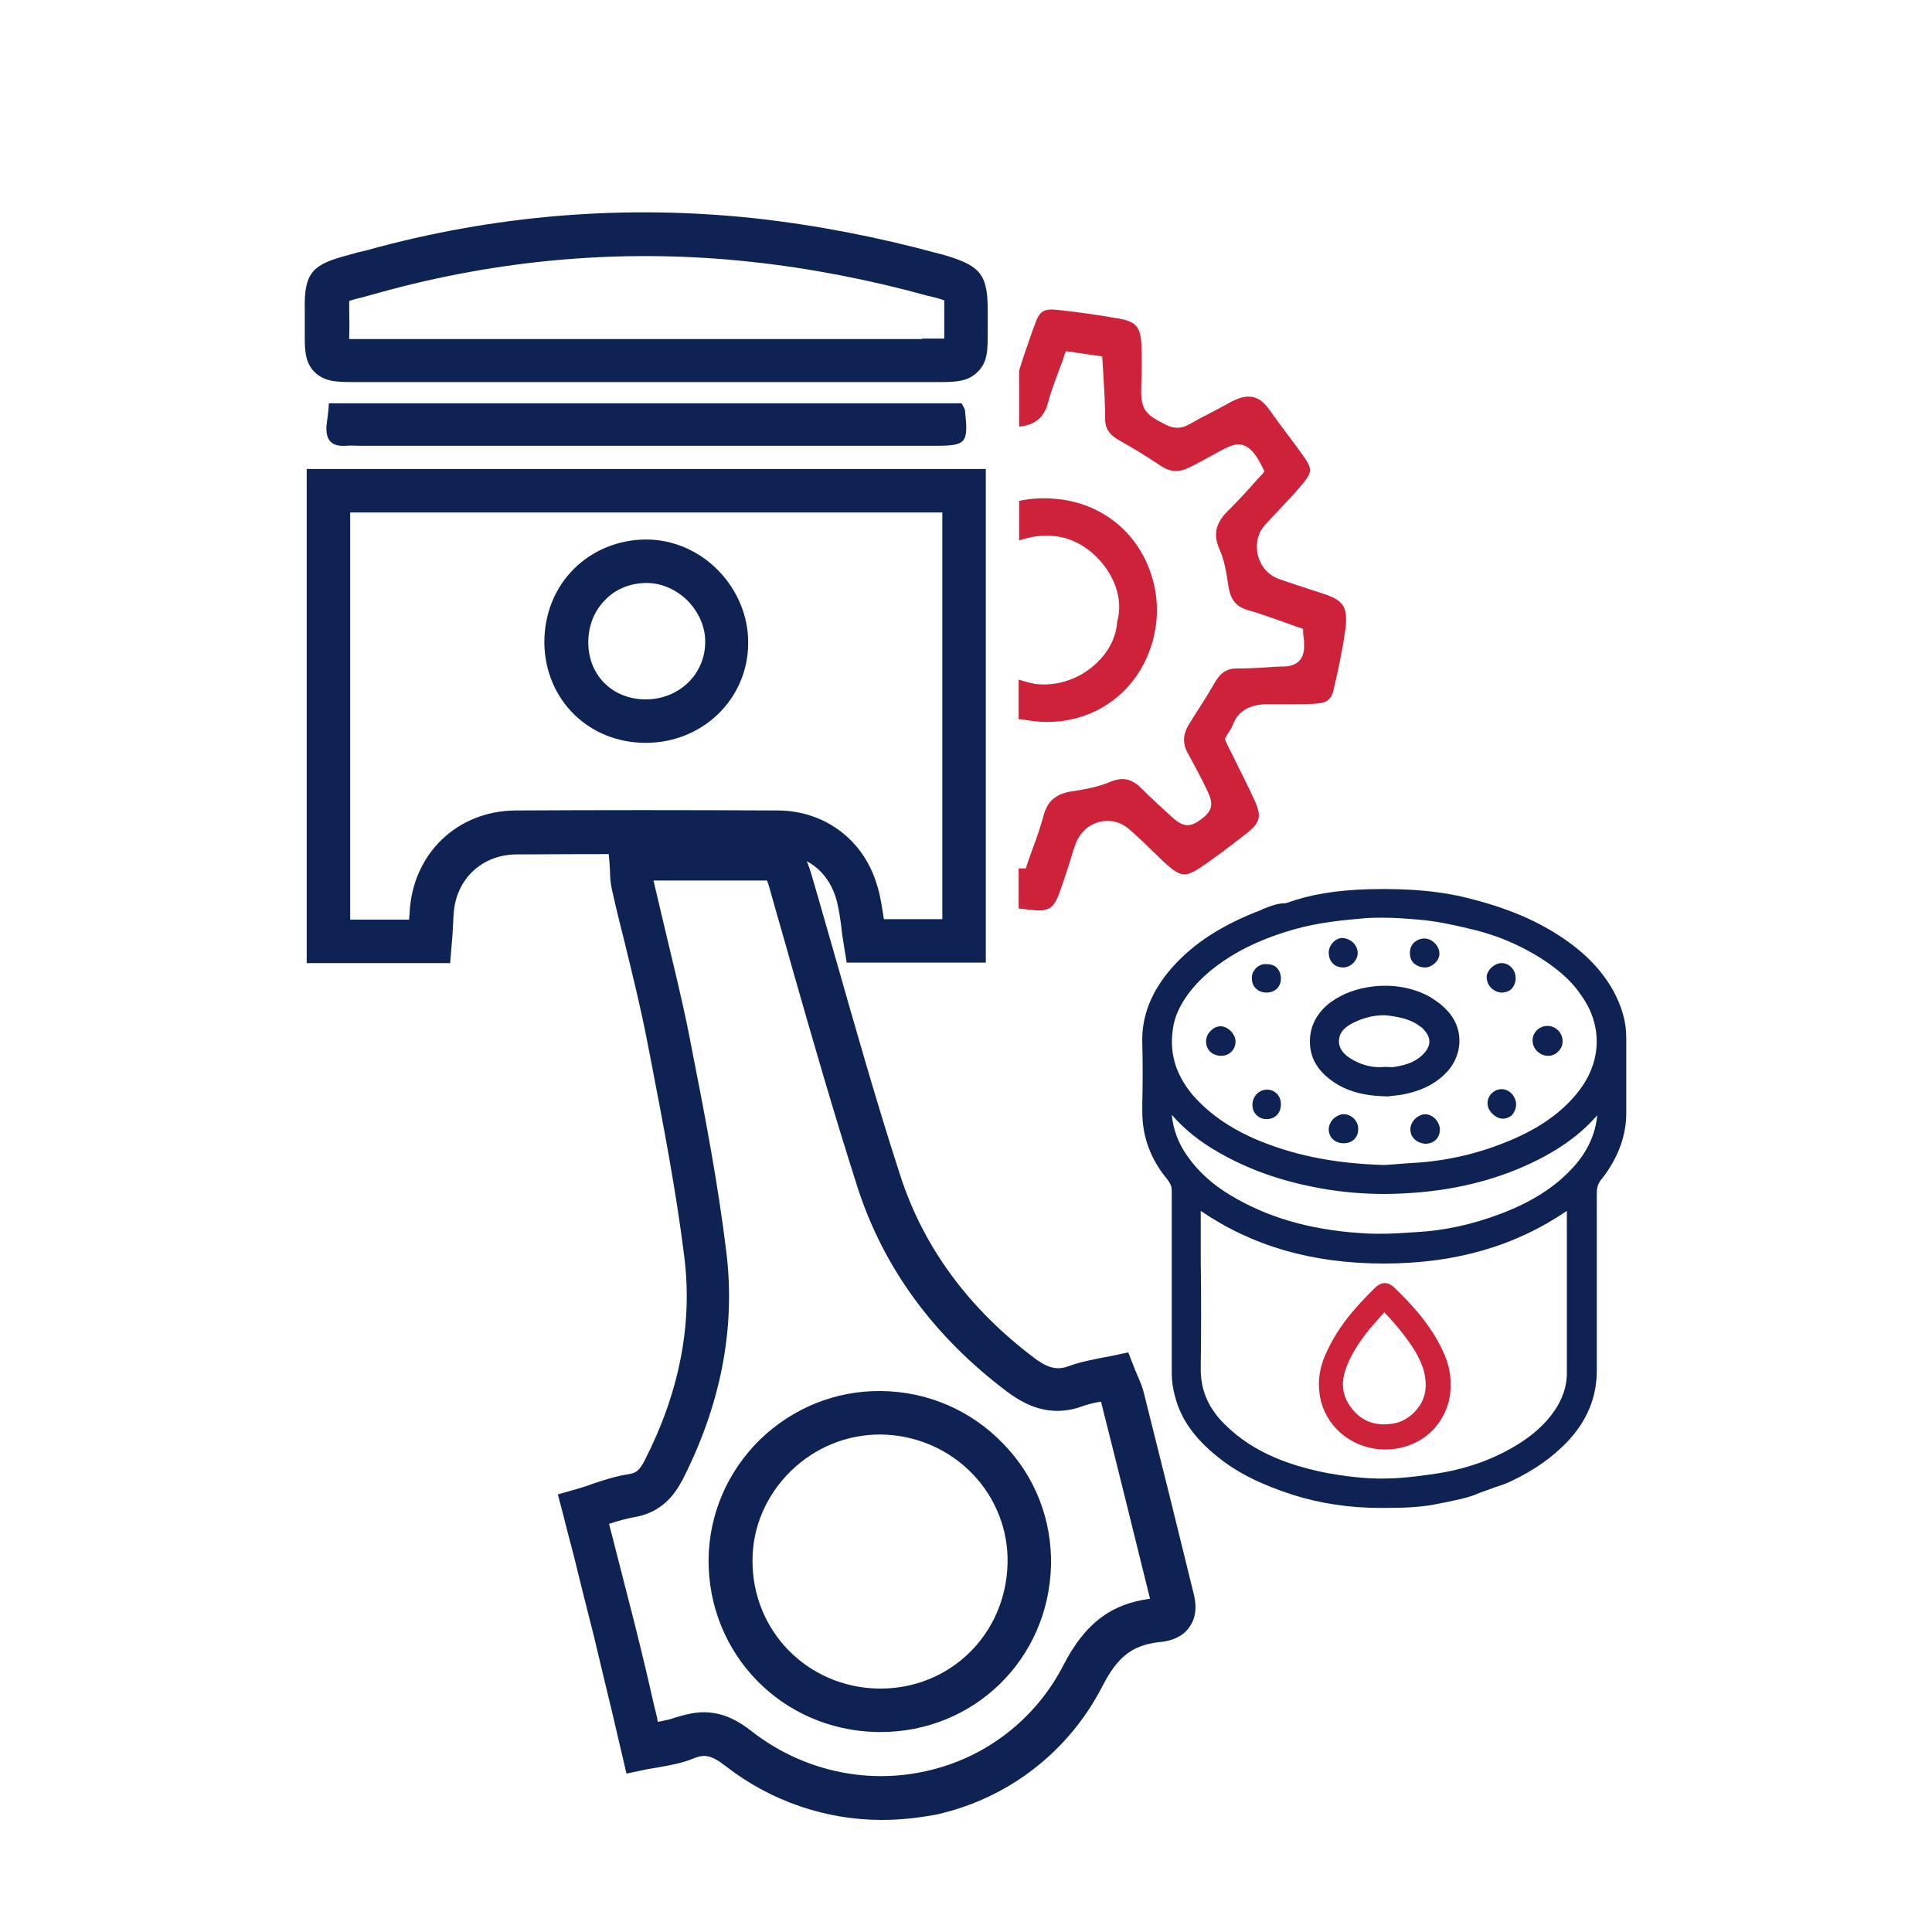 <?xml version="1.0" encoding="utf-8"?>
<!-- Generator: Adobe Illustrator 19.2.0, SVG Export Plug-In . SVG Version: 6.00 Build 0)  -->
<svg version="1.1" id="Layer_1" xmlns="http://www.w3.org/2000/svg" xmlns:xlink="http://www.w3.org/1999/xlink" x="0px" y="0px"
	 viewBox="0 0 400 400" style="enable-background:new 0 0 400 400;" xml:space="preserve">
<style type="text/css">
	.st0{fill:#CE223A;}
	.st1{fill:#0E2354;}
</style>
<g>
	<path class="st0" d="M273.9,122.9l-0.9-0.3c-2.8-0.9-5.6-1.8-8.4-2.8c-2.1-0.8-3.6-2.6-4.2-4.9c-0.5-2.3,0-4.6,1.5-6.2
		c0.9-1,1.8-2,2.7-2.9c1.6-1.7,3.3-3.5,4.9-5.4c2.2-2.6,2.3-3.3,0.2-6.2c-1-1.4-2.1-2.9-3.1-4.2c-1.2-1.6-2.4-3.2-3.6-4.9
		c-2.3-3.4-4.7-3.8-8.5-1.7c-1.4,0.8-2.8,1.5-4.1,2.2c-1.4,0.7-2.7,1.4-4.1,2.2c-1.7,1-3.2,1-5,0.1c-4.6-2.3-5.2-3.3-5-8.5
		c0.1-2.5,0.1-5.4,0-8.3c-0.2-3.4-1.2-4.5-4.4-5.1c-4.6-0.8-8.7-1.4-12.6-1.8c-3.3-0.4-4.1,0.1-5.2,3.4l-0.2,0.5
		c-1,2.8-2,5.7-2.9,8.6v11.6c0.1,0,0.2,0,0.3,0c3.1-0.4,4.9-1.9,5.7-5c0.6-2.3,1.5-4.5,2.3-6.8c0.4-1,0.8-2,1.1-3.1l0.3-0.7l7.5,1.1
		l0.2,3.1c0.1,1.8,0.2,3.6,0.3,5.4c0,1,0.1,2,0.1,3c0,0.5,0,1,0,1.5c0,1.9,0.9,3.2,2.8,4.3c2.9,1.6,5.8,3.4,8.5,5.2l0.3,0.2
		c1.8,1.2,3.7,1.3,5.6,0.4c1.7-0.8,3.4-1.8,5.1-2.7l0.9-0.5c2.2-1.2,3.9-2.1,5.5-1.5c1.4,0.5,2.6,1.9,4,4.8l0.3,0.6l-0.4,0.5
		c-0.7,0.7-1.4,1.5-2.1,2.3c-1.6,1.8-3.3,3.6-5.1,5.4c-2.6,2.6-3.1,5-1.6,8.2c0.8,1.9,1.2,3.9,1.5,5.9c0.1,0.6,0.2,1.3,0.3,1.9
		c0.5,2.5,1.6,3.8,3.9,4.5c2.5,0.7,5,1.6,7.5,2.5c1.1,0.4,2.2,0.8,3.4,1.2l0.6,0.2l0,0.6c0,0.3,0,0.7,0.1,1c0.1,0.8,0.1,1.6,0.1,2.4
		c-0.1,1.7-0.9,3.7-4.2,3.8c-1.3,0-2.7,0.1-4,0.2c-1.8,0.1-3.6,0.2-5.4,0.2c-2.3-0.1-3.7,0.8-5,3.1c-1.3,2.3-2.8,4.6-4.2,6.8l-1,1.6
		c-1.3,2.1-1.4,4-0.3,6c1.3,2.4,2.8,5.1,4.1,7.9c1.3,2.7,1,4.1-1.3,5.8c-2.2,1.7-3.7,1.7-5.9-0.3c-2.1-1.9-4.3-3.9-6.5-6.1
		c-2-2-3.9-2.4-6.5-1.3c-2.4,1-5,1.5-7.6,1.9l-0.7,0.1c-3,0.6-4.6,2-5.4,4.8c-0.6,2.3-1.4,4.6-2.3,7c-0.4,1.1-0.8,2.2-1.2,3.4
		l-0.2,0.7l-0.7,0c-0.3,0-0.5,0-0.8,0v8.3c0.9,0.1,1.8,0.2,2.8,0.3c3.2,0.4,4.4-0.3,5.5-3.2c0.9-2.3,1.6-4.7,2.4-7.1
		c0.3-1,0.6-2.1,1-3.1c0.8-2.4,2.6-4.2,4.9-4.8c2.2-0.6,4.5-0.1,6.3,1.5c1.5,1.3,3,2.7,4.4,4.1c1.2,1.1,2.3,2.3,3.5,3.3
		c2.7,2.4,3.8,2.5,6.7,0.6c3.3-2.2,6.5-4.7,9.5-7c3.1-2.4,3.4-3.7,1.7-7.3c-1.2-2.6-2.5-5.2-3.9-8c-0.6-1.3-1.3-2.5-1.9-3.9
		l-0.2-0.5l0.2-0.4c0.2-0.4,0.4-0.7,0.6-1c0.4-0.6,0.7-1.1,0.9-1.7c1.1-2.7,3.4-4,6.8-4.1c0.6,0,1.2,0,1.8,0c0.5,0,1.1,0,1.6,0
		c0.6,0,1.2,0,1.8,0c1.7,0,3.4,0,5-0.1c2.6-0.2,3.4-0.9,3.9-3.3c0.9-3.8,1.8-8.2,2.4-12.4C279,125.6,278.2,124.3,273.9,122.9z"/>
	<path class="st0" d="M213.2,149.2C213.2,149.2,213.2,149.2,213.2,149.2c13,1.9,24.2-6.5,26.1-19.6c1.6-11.2-5.2-24.1-19.5-26.2
		c-0.1,0-0.1,0-0.2,0c-2.9-0.4-5.8-0.3-8.6,0.3v8.2c2.3-0.8,4.8-1.2,7.4-0.9c4.1,0.4,8.1,3,10.7,6.8c2.4,3.5,3.2,7.4,2.2,10.9
		c-0.2,3.4-2,6.8-5.2,9.4c-3.4,2.8-7.8,4-11.7,3.5c-0.2,0-0.3,0-0.5-0.1c-1.1-0.2-2.1-0.5-3-0.8v8.2
		C211.7,148.9,212.4,149.1,213.2,149.2L213.2,149.2z"/>
</g>
<g>
	<g>
		<path class="st1" d="M252.7,218.6c0,0,0.1,0,0.1,0c1.7,0,2.9-1.2,3-2.8c0.1-1.5-1.3-3.1-2.8-3.3c-0.8-0.1-1.6,0.2-2.2,0.8
			c-0.7,0.6-1.1,1.4-1.1,2.3C249.7,217.3,250.9,218.5,252.7,218.6z"/>
		<path class="st1" d="M262.2,205.5C262.2,205.5,262.2,205.5,262.2,205.5L262.2,205.5c1.8,0,3-1.2,3-2.9c0-0.9-0.3-1.6-0.8-2.2
			c-0.6-0.6-1.4-0.8-2.4-0.8c-0.8,0-1.6,0.4-2.1,1c-0.5,0.6-0.8,1.3-0.7,2.1C259.2,204.3,260.5,205.5,262.2,205.5z"/>
		<path class="st1" d="M262.3,225.6C262.3,225.6,262.3,225.6,262.3,225.6c-1.6,0-2.9,1.3-3,3c0,1,0.3,1.8,0.9,2.3
			c0.5,0.5,1.2,0.8,2,0.8c0.1,0,0.1,0,0.2,0c1.7-0.1,2.8-1.3,2.8-3.1v0C265.2,226.9,264,225.6,262.3,225.6z"/>
		<path class="st1" d="M336.7,230c0-4.9,0-9.8,0-15.2c0-3.2-0.9-6.4-2.7-9.7c-2.3-4.1-5.6-7.6-10.3-10.8c-5-3.4-10.8-6-18.4-8
			c-6.5-1.8-13.4-2.4-21.8-2.2c-7,0.2-12.2,1.1-17,2.8c-0.1,0-0.2,0.1-0.3,0.1c0,0,0,0,0,0c-1.6,0-2.9,0.5-4.2,1
			c-0.3,0.1-0.6,0.2-0.9,0.4c-8.1,3.1-14,6.9-18.5,12c-4.2,4.8-6.3,10-6.1,15.6c0.1,4.1,0.1,8.3,0,12.4l0,1.8c0,5.1,1.7,9.8,5.2,14
			c0.6,0.8,0.9,1.4,0.9,2.4c0,4.7,0,9.4,0,14.1l0,4.9l0,0.9l0,4.2c0,4.5,0,9.1,0,13.7c0,1.5,0.2,3,0.7,4.8c1.2,4.6,4,8.6,8.9,12.5
			c4.1,3.3,9,5.7,15.5,7.8c5.7,1.8,11.8,2.7,18.1,2.7c0.2,0,0.5,0,0.7,0c4.1,0,8-0.1,11.9-1l1.1-0.2c2.2-0.5,4.6-0.9,6.8-1.9
			c1-0.4,2-0.7,3-1.1c1.2-0.4,2.5-0.8,3.7-1.4c4.8-2.3,8.4-4.9,11.4-8c4.2-4.4,6.3-9.4,6.2-15.3c0-6.7,0-13.3,0-20
			c0-5.4,0-10.9,0-16.3c0-1.2,0.3-2.1,1.1-3C335.1,239.6,336.8,234.9,336.7,230z M242.8,213.3c0.3-2.7,1.5-5.3,3.5-7.9
			c2.4-3.1,5.6-5.8,10.2-8.4c3.3-1.8,6.9-3.3,11.5-4.6c4.9-1.4,10-1.9,14.7-2.3c1.2-0.1,2.5-0.1,3.7-0.1c2.5,0,4.9,0.2,7.3,0.4
			c3.7,0.3,7.3,1.1,10.6,1.9c6.2,1.4,11.9,4,16.8,7.5c2.6,1.9,4.7,3.9,6.3,6.3c4.6,6.5,4.2,14.2-1.1,20.5c-3.5,4.2-8.3,7.4-14.6,9.9
			c-6.4,2.6-13.1,4-19.7,4.3c-1.3,0.1-2.5,0.2-3.8,0.3c-0.6,0-1.1,0.1-1.7,0.1c-10.4-0.3-19.1-2.1-26.9-5.5
			c-5.2-2.3-9.3-5.2-12.5-8.8C243.6,222.8,242.1,218.4,242.8,213.3z M321.1,293.1c-2.2,2.8-5.1,5.1-9.2,7.3
			c-5.1,2.7-10.7,4.3-16.7,5l-0.7,0.1c-2.4,0.3-5,0.6-7.4,0.6c-2.5,0.1-5-0.1-7.6-0.4c-3.2-0.4-6-0.9-8.6-1.6
			c-7-1.8-12.5-4.6-16.8-8.7c-3.8-3.5-5.6-7.5-5.5-12.3c0.1-7.5,0.1-15.1,0-22.4c0-3.1,0-6.2,0-9.3v-0.7
			c10.7,7.3,23.1,10.9,37.9,10.9c0,0,0,0,0,0c14.8,0,27.2-3.6,37.9-10.9c0,0,0,0.1,0,0.1l0,12.4c0,6.9,0,13.7,0,20.6
			C324.5,287.1,323.4,290.1,321.1,293.1z M325.5,241.9c-3.7,4-8.5,7-14.8,9.4c-5.8,2.2-11.7,3.5-17.5,3.8l-1.6,0.1
			c-2.7,0.2-5.5,0.3-8.2,0.2c-10.6-0.5-19.5-2.8-27.2-7.1c-4.4-2.4-7.9-5.4-10.4-9c-1.8-2.5-2.9-5.4-3.2-8.5c2.6,3,5.8,5.6,9.9,7.9
			c6.3,3.6,13.3,6,21.3,7.4c4.6,0.8,8.9,1.1,13,1.1c10.3-0.1,19.2-1.8,27.3-5.1c6.7-2.8,11.7-6,15.6-10.1c0.3-0.4,0.7-0.7,1-1.1
			C330.3,234.9,328.6,238.6,325.5,241.9z"/>
		<path class="st1" d="M275.8,223.8c2.9,2.1,6.5,3.1,11.4,3.2l0.1,0l0.1,0c0.2,0,0.5-0.1,0.8-0.1c0.9-0.1,2-0.2,3.2-0.5
			c3.5-0.8,6.2-2.3,8.3-4.6c3.3-3.7,3.3-9.1-0.1-12.6c-1.1-1.2-2.4-2.1-3.7-2.9c-3.4-1.8-7.2-2.5-11.3-2.1c-3.7,0.4-6.6,1.5-9.1,3.3
			c-2.8,2.1-4.3,4.9-4.3,8.1C271.2,218.9,272.7,221.6,275.8,223.8z M280.1,211.8c2.2-1.1,4.3-1.6,6.4-1.6c0.6,0,1.3,0.1,1.9,0.2
			c2.5,0.4,4.2,1,5.6,2.1c0.3,0.2,0.6,0.4,0.8,0.7c1.5,1.6,1.5,3.2,0.1,4.8c-1.4,1.6-3.4,2.5-6.3,2.9c-0.4,0.1-0.8,0-1.3,0
			c-0.2,0-0.5,0-0.7,0l-0.1,0c-2.1,0.2-4.3-0.3-6.3-1.4c-2-1.1-2.9-2.3-3-3.8C277.2,214,278.1,212.8,280.1,211.8z"/>
		<path class="st1" d="M320.5,218.6C320.5,218.6,320.5,218.6,320.5,218.6L320.5,218.6c0.9,0,1.7-0.4,2.2-1c0.6-0.6,0.9-1.4,0.8-2.3
			c-0.1-1.6-1.5-2.9-3.1-2.9c0,0,0,0,0,0c-0.8,0-1.6,0.3-2.2,0.9c-0.6,0.6-0.9,1.3-0.9,2.1c0,0.9,0.4,1.7,1,2.3
			C319,218.3,319.7,218.6,320.5,218.6z"/>
		<path class="st1" d="M295.1,230.7C295.1,230.7,295.1,230.7,295.1,230.7c-1.5,0-3,1.4-3.1,3c0,0.8,0.2,1.5,0.8,2.1
			c0.6,0.6,1.3,0.9,2.2,1h0c0,0,0.1,0,0.1,0c1.7,0,2.9-1.1,3-2.7c0.1-0.8-0.3-1.7-0.8-2.3C296.7,231.1,295.9,230.7,295.1,230.7z"/>
		<path class="st1" d="M295,200.3c0,0,0.1,0,0.1,0c0.7,0,1.5-0.4,2.1-1c0.6-0.6,0.9-1.4,0.8-2.1c-0.1-1.5-1.6-2.9-3.1-2.9
			c-0.8,0-1.5,0.3-2.1,0.8c-0.6,0.6-0.9,1.3-0.9,2.2c0,0.9,0.3,1.7,0.9,2.2C293.4,200,294.2,200.3,295,200.3z"/>
		<path class="st1" d="M310.9,205.5C310.9,205.5,310.9,205.5,310.9,205.5L310.9,205.5c0.8,0,1.6-0.3,2.1-0.8
			c0.5-0.6,0.8-1.3,0.8-2.2c0-1.7-1.3-3.1-2.9-3.1c0,0,0,0,0,0c-1.5,0-3.1,1.5-3.1,2.9c0,0.8,0.3,1.6,0.9,2.2
			C309.3,205.1,310.1,205.5,310.9,205.5z"/>
		<path class="st1" d="M278.4,230.7c-0.8-0.1-1.6,0.3-2.3,0.9c-0.6,0.6-1,1.4-1,2.2c0,1.7,1.3,2.9,3.1,2.9c0,0,0,0,0,0
			c1.8,0,3-1.2,3-2.9C281.3,232.3,280,230.8,278.4,230.7z"/>
		<path class="st1" d="M278.1,200.3C278.1,200.3,278.2,200.3,278.1,200.3c1.6,0,3-1.5,3-3c0-0.8-0.4-1.6-1-2.2
			c-0.7-0.6-1.5-0.9-2.3-0.9c-1.5,0.1-2.8,1.7-2.7,3.2C275.2,199.2,276.4,200.3,278.1,200.3z"/>
		<path class="st1" d="M310.9,225.5C310.9,225.5,310.9,225.5,310.9,225.5c-0.8,0-1.5,0.3-2.1,0.9c-0.6,0.6-0.9,1.5-0.8,2.3
			c0.1,1.4,1.7,2.9,3.1,2.9c0,0,0,0,0.1,0c0.7,0,1.4-0.3,1.9-0.8c0.5-0.6,0.8-1.4,0.8-2.2C313.8,226.9,312.5,225.5,310.9,225.5z"/>
	</g>
	<path class="st0" d="M300.3,286.6c0.1-1.8-0.3-3.8-1.1-5.8c-2.5-6.1-6.9-10.7-10.4-14.1c-1.4-1.4-2.8-1.4-4.2,0
		c-1.4,1.4-2.9,2.9-4.5,4.8c-2.4,2.8-4.3,5.8-5.7,9c-1.4,3.2-1.7,6.4-0.9,9.6c1.5,5.9,7,10,13.3,10c0.1,0,0.2,0,0.3,0
		c3.8-0.1,7.4-1.6,9.9-4.4C299.2,293.2,300.5,289.8,300.3,286.6z M293.5,291.6c-1.4,1.8-3.4,3-5.5,3.2c-3.8,0.5-6.7-0.9-8.7-4
		c-1.4-2.2-1.6-4.5-0.8-7c0.9-2.8,2.6-5.6,5.1-8.7c0.7-0.8,1.4-1.6,2.2-2.5c0.3-0.3,0.5-0.6,0.8-0.9c2.5,2.6,4.6,5.2,6.3,7.9
		c1.2,2.1,2,3.9,2.2,5.9C295.4,287.7,294.9,289.9,293.5,291.6z"/>
</g>
<path class="st1" d="M93.2,199.4H63.5V97.1h140.6v102.2h-28.8l-0.6-3.7c-0.2-1.2-0.4-2.4-0.5-3.6c-0.3-2.3-0.6-4.4-1.2-6.3
	c-1.7-5.4-6.2-8.8-11.8-8.8c-19.6-0.1-37.4-0.1-54.4,0c-7.2,0.1-12.6,5.3-12.9,12.7c-0.1,1.2-0.1,2.4-0.2,3.7L93.2,199.4z
	 M72.5,190.4h12.2c0-0.5,0.1-0.9,0.1-1.4c0.6-12.2,9.8-21.1,21.9-21.2c17-0.1,34.8-0.1,54.5,0c9.5,0.1,17.5,6,20.3,15.2
	c0.8,2.4,1.1,4.9,1.5,7.3h12.1v-84.2H72.5V190.4z M133.7,153.8C133.7,153.8,133.7,153.8,133.7,153.8L133.7,153.8
	c-11.9,0-20.9-9-21-20.8c0-5.8,2.1-11.2,6.1-15.2c3.9-3.9,9.3-6.1,15-6.1c0,0,0,0,0,0c5.5,0,10.9,2.3,14.9,6.4
	c4,4.1,6.3,9.6,6.2,15.2C154.8,144.8,145.4,153.8,133.7,153.8z M133.7,144.8C133.7,144.8,133.7,144.8,133.7,144.8
	c6.8,0,12.2-5.1,12.3-11.7c0.1-3.2-1.3-6.3-3.6-8.7c-2.3-2.3-5.4-3.7-8.5-3.7c0,0,0,0,0,0c-3.3,0-6.4,1.2-8.6,3.5
	c-2.3,2.3-3.5,5.4-3.5,8.8C121.8,139.8,126.8,144.8,133.7,144.8L133.7,144.8z"/>
<path class="st1" d="M182.6,376.8c-11.5,0-22.9-3.8-32.3-11.1c-3.2-2.5-4.6-2.5-6.8-1.6c-2.2,0.9-4.4,1.3-6.6,1.7
	c-0.9,0.2-1.9,0.3-2.9,0.5l-4.3,0.9l-1-4.3c-0.6-2.6-1.2-5.2-1.8-7.7c-1.4-5.8-2.7-11.2-4-16.7c-1.4-5.5-2.8-11-4.2-16.8
	c-0.7-2.6-1.4-5.3-2.1-8.1l-1.1-4.2l4.2-1.2c1-0.3,2-0.6,3-1c2.4-0.8,4.9-1.6,7.5-2c1.4-0.2,2.2-0.7,3.3-2.9
	c7.1-13.9,9.9-28,8.2-41.9c-1.7-13.8-4.4-27.7-7-41.2l-0.8-4.1c-1.3-6.7-3-13.5-4.6-20.1c-0.9-3.5-1.8-7.2-2.6-10.8
	c-0.3-1.3-0.4-2.6-0.4-3.8c0-0.5-0.1-1.1-0.1-1.7l-0.4-4.3l4.3-0.5c0.5-0.1,1-0.1,1.5-0.2c1.1-0.2,2.3-0.4,3.6-0.4
	c7.7-0.1,15.3-0.1,22.5,0c6.9,0,8.7,2.2,10.4,8.1c1.6,5.4,3.1,10.8,4.7,16.3c4.3,15.1,8.7,30.6,13.6,45.7
	c4.8,14.8,14.1,27.5,27.8,37.8c3.2,2.4,5.1,2.4,7.2,1.6c1.9-0.7,3.8-1.1,5.8-1.5c0.8-0.2,1.7-0.3,2.6-0.5l3.8-0.8l1.4,3.6
	c0.2,0.5,0.4,0.9,0.6,1.4c0.5,1.2,1,2.3,1.3,3.7c3.5,13.9,6.9,27.6,10.1,40.7c0.4,1.5,1.2,4.7-0.7,7.4c-1.8,2.7-5.1,3.1-6.5,3.2
	c-5.4,0.7-8.4,3-11.5,9c-7,13.7-19.6,23.4-34.5,26.7C190,376.4,186.3,376.8,182.6,376.8z M145.7,354.5c4.2,0,7.5,2,10,4
	c10.3,8,23.5,11,36,8.2c12.3-2.7,22.7-10.7,28.5-22c4.4-8.5,9.7-12.6,17.9-13.7c-3.2-12.9-6.5-26.4-10-40.2c0-0.2-0.1-0.4-0.2-0.6
	c-1.3,0.2-2.4,0.5-3.4,0.8c-7.2,2.8-12.5-0.3-15.9-2.8c-15.2-11.4-25.6-25.6-31-42.2c-4.9-15.3-9.4-30.9-13.7-46
	c-1.5-5.4-3.1-10.8-4.6-16.2c-0.1-0.4-0.3-1-0.5-1.5c-0.3,0-0.7,0-1.3,0c-7.1,0-14.6,0-22.2,0c0.8,3.5,1.7,7.1,2.5,10.6
	c1.6,6.7,3.3,13.6,4.7,20.5l0.8,4.1c2.7,13.7,5.4,27.8,7.1,41.9c1.9,15.7-1.2,31.5-9.1,47c-1.5,2.8-4.1,6.7-9.9,7.7
	c-1.7,0.3-3.5,0.8-5.3,1.4c0.3,1.3,0.7,2.6,1,3.9c1.5,5.8,2.9,11.3,4.3,16.8c1.4,5.6,2.7,11,4,16.8c0.3,1.2,0.6,2.3,0.8,3.5
	c1.4-0.3,2.6-0.5,3.6-0.9C142.1,354.9,144,354.5,145.7,354.5z M182.3,358.6c-0.2,0-0.5,0-0.7,0c-19.7-0.4-35-16.1-34.9-35.7
	c0.1-9.4,3.9-18.2,10.6-24.8c6.8-6.6,15.7-10.2,25.1-10.1h0c9.7,0.1,18.7,4,25.4,11c6.6,6.8,10,15.8,9.8,25.1
	C217.1,343.6,201.6,358.6,182.3,358.6z M182.2,297c-6.9,0-13.5,2.7-18.5,7.6c-5,4.9-7.9,11.5-7.9,18.4c-0.1,14.6,11.3,26.3,26,26.6
	c0.2,0,0.4,0,0.5,0c14.4,0,25.9-11.2,26.3-25.8c0.2-6.9-2.4-13.6-7.2-18.6c-5-5.2-11.8-8.1-19-8.2h0C182.4,297,182.3,297,182.2,297z
	"/>
<path class="st1" d="M194.8,79.1c-0.5,0-1,0-1.5,0c-0.8,0-1.6,0-2.5,0c-13.4,0-26.7,0-40.1,0l-16.9,0l-17.5,0c-14.3,0-28.6,0-43,0
	c-3.4,0-6.1,0-8.2-2.1c-2.1-2.1-2-5-2-8c0-1.9,0-3.4,0-4.7c-0.2-8.1,1.7-9.6,9.4-11.6c1-0.3,2.1-0.6,3.5-0.9
	c26.3-7.3,53.3-9.5,80.3-6.6c12.7,1.4,25.6,3.9,38.4,7.4l0.1,0c8.4,2.4,9.8,4.1,9.7,12.6c0,1.1,0,2.1,0,3c0,4,0.1,6.7-2.1,8.8
	C200.5,78.9,198.2,79.1,194.8,79.1z M190.9,70.1c0.9,0,1.7,0,2.4,0c0.7,0,1.5,0,2.2,0c0-0.6,0-1.2,0-1.8c0-0.9,0-2,0-3.1
	c0-1,0-2.2,0-3c-0.7-0.3-1.9-0.6-3.1-0.9l-0.1,0c-12.3-3.4-24.7-5.8-36.9-7.1c-25.8-2.8-51.7-0.6-76.9,6.4c-1.4,0.4-2.6,0.7-3.6,1
	c-1,0.2-1.9,0.5-2.6,0.7c0,0.6,0,1.3,0,2c0,1.3,0.1,3,0,5c0,0.2,0,0.6,0,0.9c0.4,0,0.8,0,1.2,0c14.3,0,28.6,0,43,0l17.5,0l16.9,0
	c13.4,0,26.7,0,40.1,0C190.8,70.1,190.9,70.1,190.9,70.1z"/>
<path class="st1" d="M68.1,83.5c44,0,87.5,0,131,0c0.3,0.7,0.7,1.1,0.7,1.6c0.7,6.7,0.3,7.2-6.3,7.2c-39.6,0-79.2,0-118.9,0
	c-1,0-2-0.1-3,0c-3.1,0.2-4.2-1.3-4-4.2C67.8,86.6,68,85.1,68.1,83.5z"/>
</svg>
